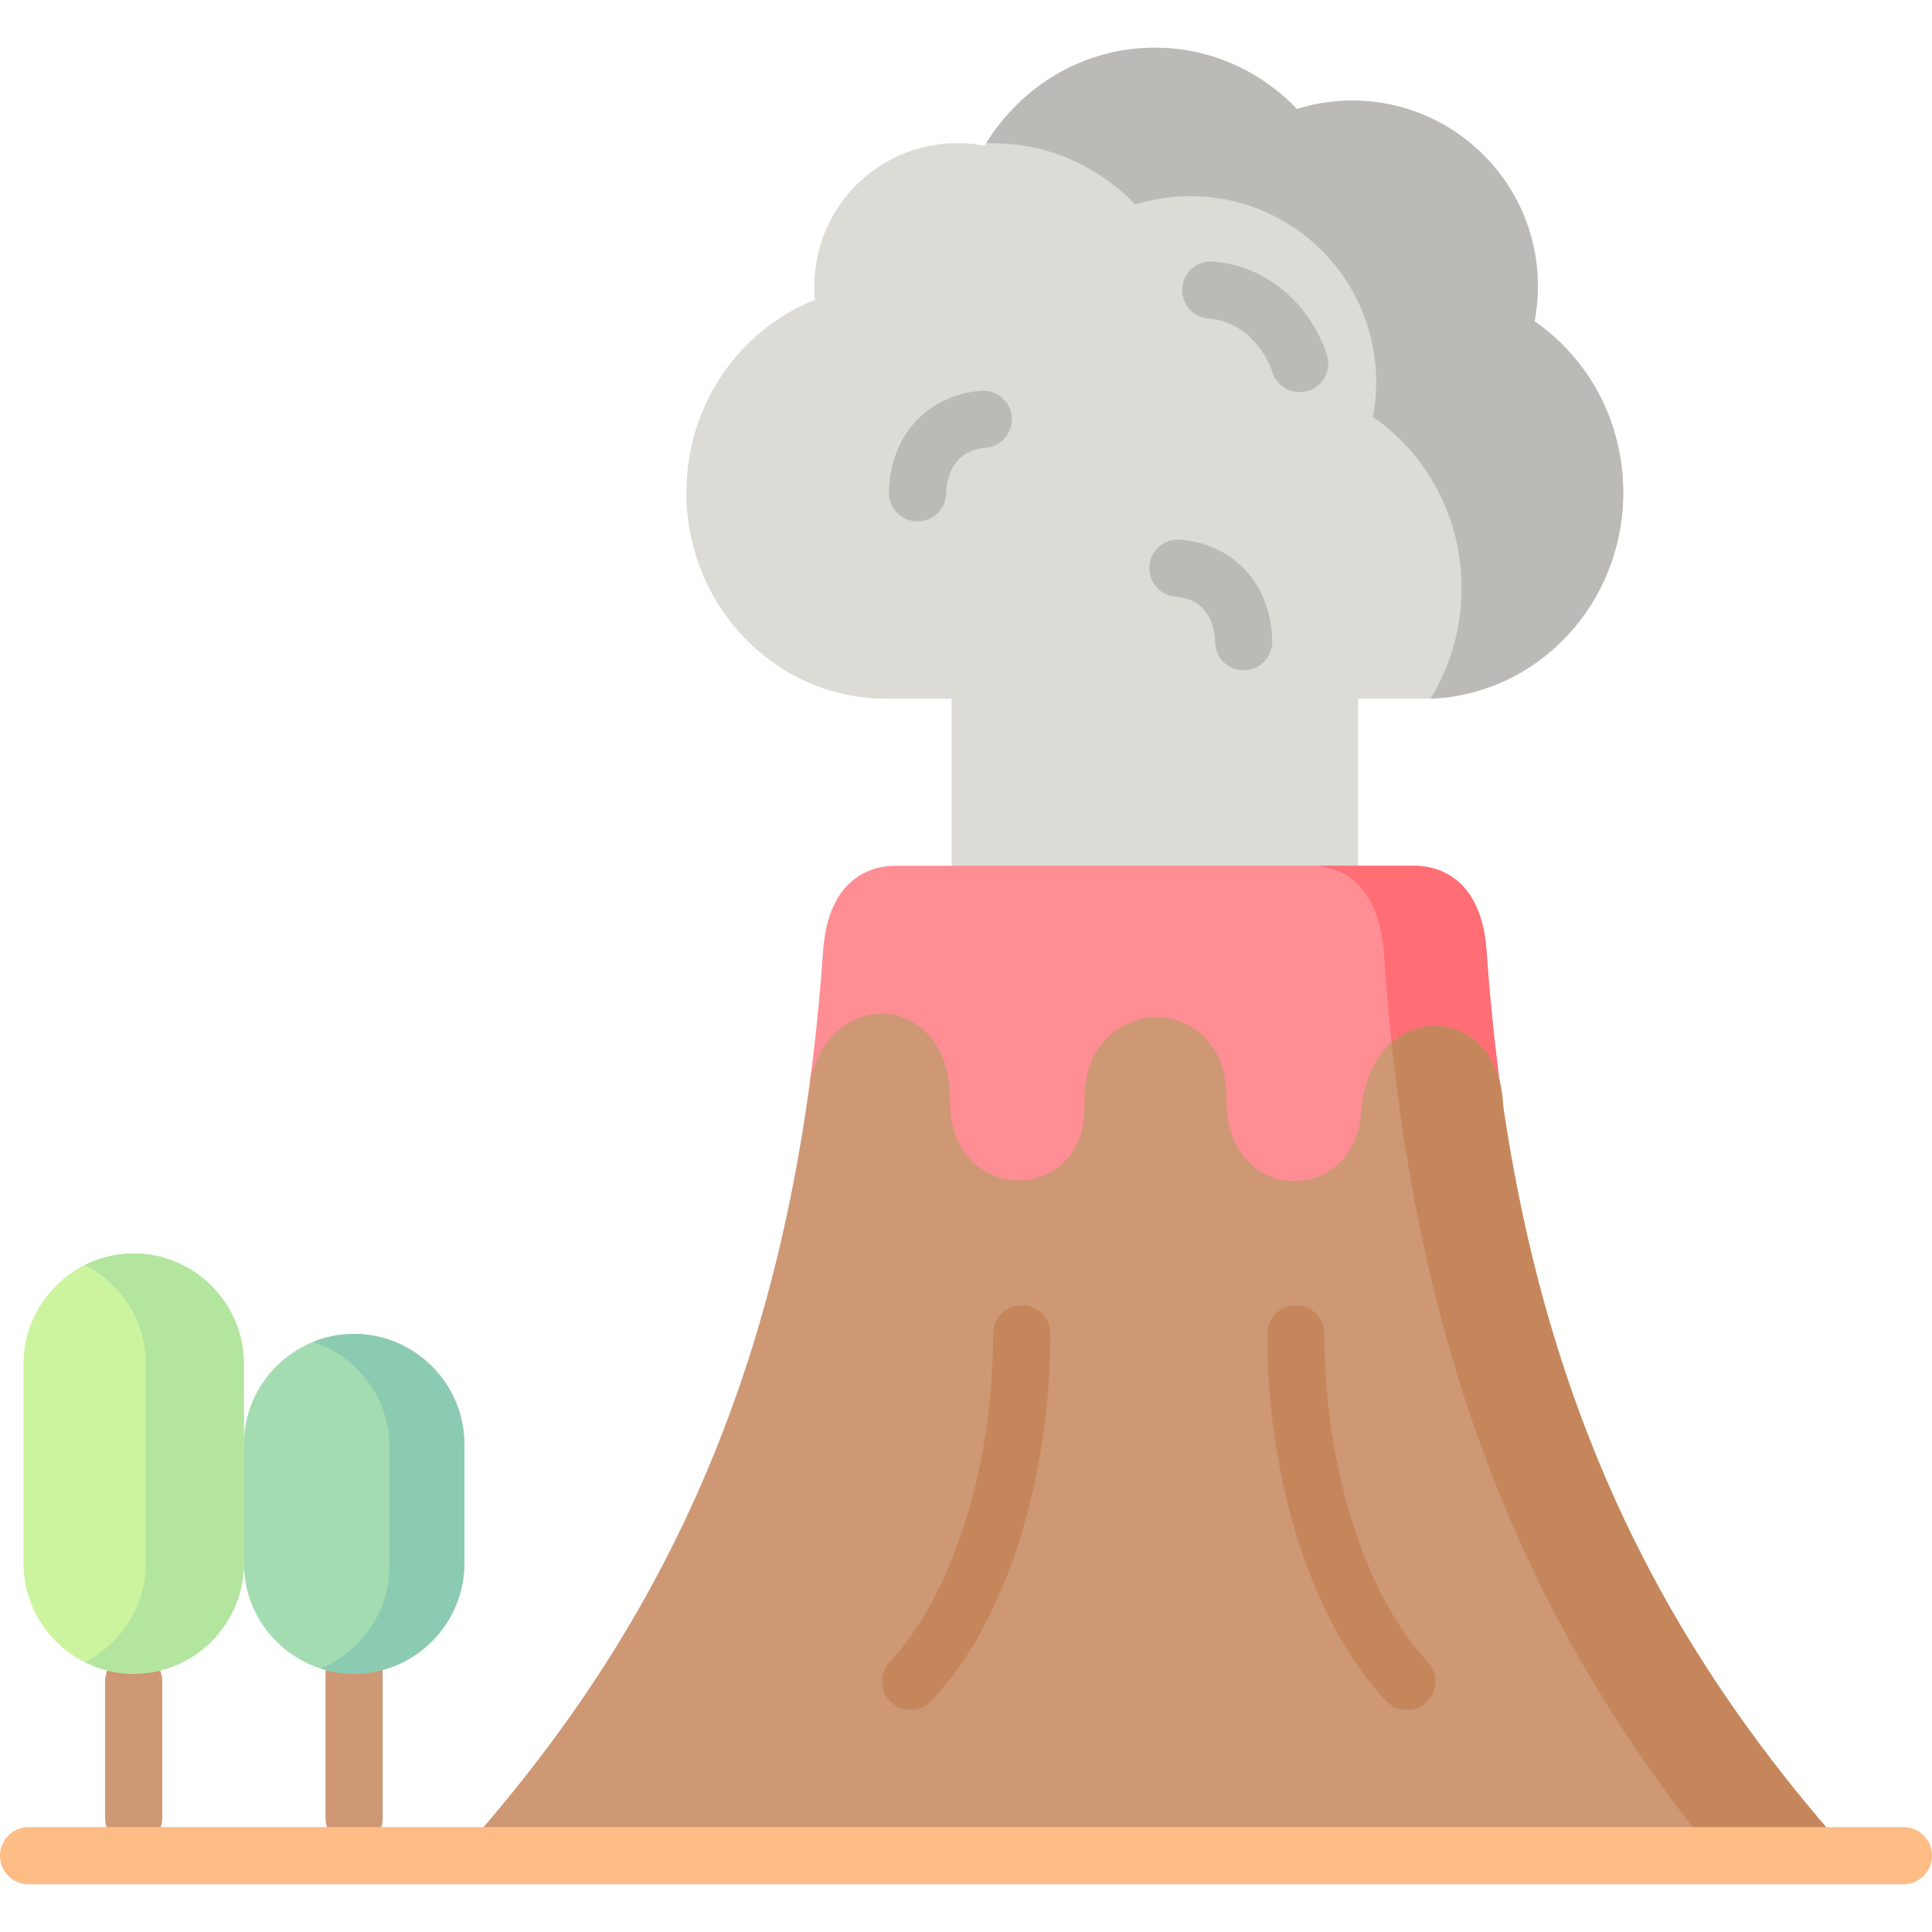 <?xml version="1.0"?>
<svg xmlns="http://www.w3.org/2000/svg" xmlns:xlink="http://www.w3.org/1999/xlink" xmlns:svgjs="http://svgjs.com/svgjs" version="1.1" width="512" height="512" x="0" y="0" viewBox="0 0 512 512" style="enable-background:new 0 0 512 512" xml:space="preserve" class=""><g><g xmlns="http://www.w3.org/2000/svg"><g><path d="m35.423 489.378c-4.185 0-7.577-3.392-7.577-7.577v-36.189c0-4.185 3.392-7.577 7.577-7.577s7.577 3.392 7.577 7.577v36.189c-.001 4.185-3.392 7.577-7.577 7.577z" fill="#ce9875" data-original="#ce9875" style="" class=""/></g><g><path d="m93.842 489.378c-4.185 0-7.577-3.392-7.577-7.577v-38.236c0-4.185 3.392-7.577 7.577-7.577s7.577 3.392 7.577 7.577v38.236c-.001 4.185-3.392 7.577-7.577 7.577z" fill="#ce9875" data-original="#ce9875" style="" class=""/></g><g><path clip-rule="evenodd" d="m214.033 291.017c-12.303 85.968-44.411 147.232-92.544 200.763h184.549 184.549c-47.65-52.991-79.616-113.544-92.175-198.205-.057-2.729-.426-5.231-1.051-7.477-6.564-49.409-178.411-55.123-182.787 1.194-.172 1.252-.342 2.474-.541 3.725z" fill="#ce9875" fill-rule="evenodd" data-original="#ce9875" style="" class=""/></g><g><path clip-rule="evenodd" d="m252.193 185.177v44.263l56.913 17.683 50.776-17.683v-44.263h17.333c29.238 0 52.964-24.477 52.964-54.64 0-18.934-9.32-35.593-23.498-45.401 2.955-15.494-1.563-32.096-13.553-44.064-13.355-13.39-32.534-17.455-49.44-12.196-9.604-10.035-22.902-16.233-37.648-16.233-19.066 0-35.773 10.376-45.093 25.984-11.934-2.303-24.777 1.166-34.04 10.433-8.297 8.301-11.962 19.53-10.939 30.419-19.918 7.846-34.068 27.746-34.068 51.058 0 30.163 23.726 54.64 52.964 54.64z" fill="#dcdbd6" fill-rule="evenodd" data-original="#eff6ff" style="" class=""/></g><g><path clip-rule="evenodd" d="m214.573 287.293c5.115-26.638 37.165-24.25 37.165 3.838v.711c0 27.661 35.631 27.661 35.66 1.706v-2.502c0-27.945 37.677-29.253 37.677.085v.711c0 27.86 34.495 27.661 35.66 2.388 2.444-27.348 30.744-29.139 36.626-8.131-1.449-10.917-2.586-22.26-3.41-34.029-1.364-19.73-13.156-22.629-19.123-22.629h-14.946-107.689-14.946c-5.967 0-17.759 2.9-19.123 22.629-.852 12.195-2.045 23.908-3.551 35.223z" fill="#fe8d94" fill-rule="evenodd" data-original="#fe8d94" style="" class=""/></g><g><path clip-rule="evenodd" d="m6.241 361.406v52.934c0 16.062 13.127 29.225 29.181 29.225 16.082 0 29.21-13.162 29.21-29.225l6.393-14.47-6.393-17.142v-21.322c0-16.062-13.127-29.225-29.21-29.225-16.053.001-29.181 13.163-29.181 29.225z" fill="#ccf49f" fill-rule="evenodd" data-original="#ccf49f" style=""/></g><g><path clip-rule="evenodd" d="m64.632 382.728v31.613c0 16.062 13.156 29.225 29.21 29.225s29.21-13.162 29.21-29.225v-31.613c0-16.062-13.156-29.225-29.21-29.225s-29.21 13.163-29.21 29.225z" fill="#a4dcb1" fill-rule="evenodd" data-original="#a4dcb1" style="" class=""/></g><g><path clip-rule="evenodd" d="m22.437 335.252c9.576 4.833 16.196 14.754 16.196 26.154v52.934c0 11.4-6.62 21.322-16.196 26.126 3.921 1.99 8.325 3.099 12.985 3.099 16.082 0 29.21-13.162 29.21-29.225v-31.613-21.322c0-16.062-13.127-29.225-29.21-29.225-4.659.002-9.064 1.11-12.985 3.072z" fill="#b3e59f" fill-rule="evenodd" data-original="#b3e59f" style="" class=""/></g><g><path clip-rule="evenodd" d="m103.218 415.051c0 12.224-7.587 22.743-18.299 27.093 2.813.91 5.825 1.421 8.922 1.421 16.054 0 29.21-13.162 29.21-29.225v-31.613c0-16.062-13.156-29.225-29.21-29.225-3.864 0-7.53.768-10.911 2.132 11.735 3.781 20.288 14.84 20.288 27.803z" fill="#8bcbb1" fill-rule="evenodd" data-original="#8bcbb1" style=""/></g><g><path clip-rule="evenodd" d="m363.831 110.466c14.179 9.808 23.498 26.495 23.498 45.401 0 10.774-3.012 20.81-8.24 29.282 28.386-1.023 51.088-25.103 51.088-54.611 0-18.934-9.32-35.593-23.498-45.401 2.955-15.494-1.563-32.096-13.553-44.064-13.355-13.39-32.534-17.455-49.44-12.196-9.604-10.035-22.902-16.233-37.648-16.233-18.81 0-35.319 10.121-44.724 25.358.625 0 1.25-.028 1.875-.028 14.747 0 28.073 6.226 37.677 16.233 16.878-5.259 36.057-1.194 49.44 12.196 11.962 11.996 16.48 28.598 13.525 44.063z" fill="#bbbab6" fill-rule="evenodd" data-original="#d9eeff" style="" class=""/></g><g><path d="m344.424 103.916c-3.176 0-6.134-2.013-7.19-5.191-2.044-6.153-7.71-13.593-16.949-14.307-4.172-.322-7.293-3.965-6.97-8.138.322-4.172 3.942-7.302 8.138-6.97 13.702 1.059 25.542 10.731 30.162 24.639 1.319 3.971-.831 8.26-4.802 9.579-.792.263-1.597.388-2.389.388z" fill="#bbbab6" data-original="#d9eeff" style="" class=""/></g><g><path d="m243.16 138.171c-.046 0-.09 0-.136-.001-4.184-.073-7.516-3.524-7.442-7.709.261-14.915 10.057-25.723 24.376-26.893 4.147-.333 7.828 2.763 8.169 6.935.341 4.17-2.764 7.828-6.935 8.169-9.522.777-10.412 9.424-10.458 12.055-.074 4.138-3.452 7.444-7.574 7.444z" fill="#bbbab6" data-original="#d9eeff" style="" class=""/></g><g><path d="m329.59 177.629c-4.113 0-7.488-3.291-7.573-7.422-.07-3.387-1.228-11.344-10.468-12.076-4.172-.33-7.286-3.979-6.956-8.15.329-4.172 3.999-7.297 8.15-6.956 14.304 1.132 24.12 11.931 24.425 26.872.085 4.184-3.237 7.644-7.421 7.73-.053.002-.105.002-.157.002z" fill="#bbbab6" data-original="#d9eeff" style="" class=""/></g><g><path clip-rule="evenodd" d="m397.36 286.099v-.028zm-30.574-33.12c.114 1.592.227 3.156.341 4.719.455 6.311 1.023 12.509 1.648 18.592 9.547-8.386 24.493-4.804 28.584 9.808v-.028c-1.449-10.917-2.586-22.26-3.41-34.001-1.364-19.73-13.156-22.629-19.123-22.629h-14.946-12.218c5.968 0 17.76 3.014 19.124 23.539z" fill="#ff6d75" fill-rule="evenodd" data-original="#ff6d75" style=""/></g><g><path clip-rule="evenodd" d="m368.775 276.291c9.803 92.791 39.666 158.717 85.782 215.489h36.029c-47.65-52.991-79.616-113.544-92.175-198.205-.369-2.473-.71-4.947-1.051-7.477-4.092-14.612-19.038-18.194-28.585-9.807z" fill="#c6865c" fill-rule="evenodd" data-original="#c6865c" style="" class=""/></g><g><path d="m241.337 453.16c-1.862 0-3.728-.681-5.19-2.058-3.048-2.867-3.195-7.663-.328-10.71 16.632-17.683 27.379-51.788 27.379-86.89 0-4.185 3.392-7.577 7.577-7.577s7.577 3.392 7.577 7.577c0 39.346-12.068 76.619-31.495 97.272-1.491 1.586-3.503 2.386-5.52 2.386z" fill="#c6865c" data-original="#c6865c" style="" class=""/></g><g><path d="m372.84 453.16c-2.016 0-4.029-.8-5.52-2.386-19.427-20.653-31.495-57.926-31.495-97.272 0-4.185 3.392-7.577 7.577-7.577s7.577 3.392 7.577 7.577c0 35.102 10.747 69.207 27.379 86.89 2.867 3.047 2.72 7.843-.328 10.71-1.463 1.377-3.328 2.058-5.19 2.058z" fill="#c6865c" data-original="#c6865c" style="" class=""/></g><g><path d="m504.423 499.357h-496.846c-4.185 0-7.577-3.392-7.577-7.577s3.392-7.577 7.577-7.577h496.847c4.185 0 7.577 3.392 7.577 7.577s-3.393 7.577-7.578 7.577z" fill="#ffbc85" data-original="#ffbc85" style="" class=""/></g></g></g></svg>
